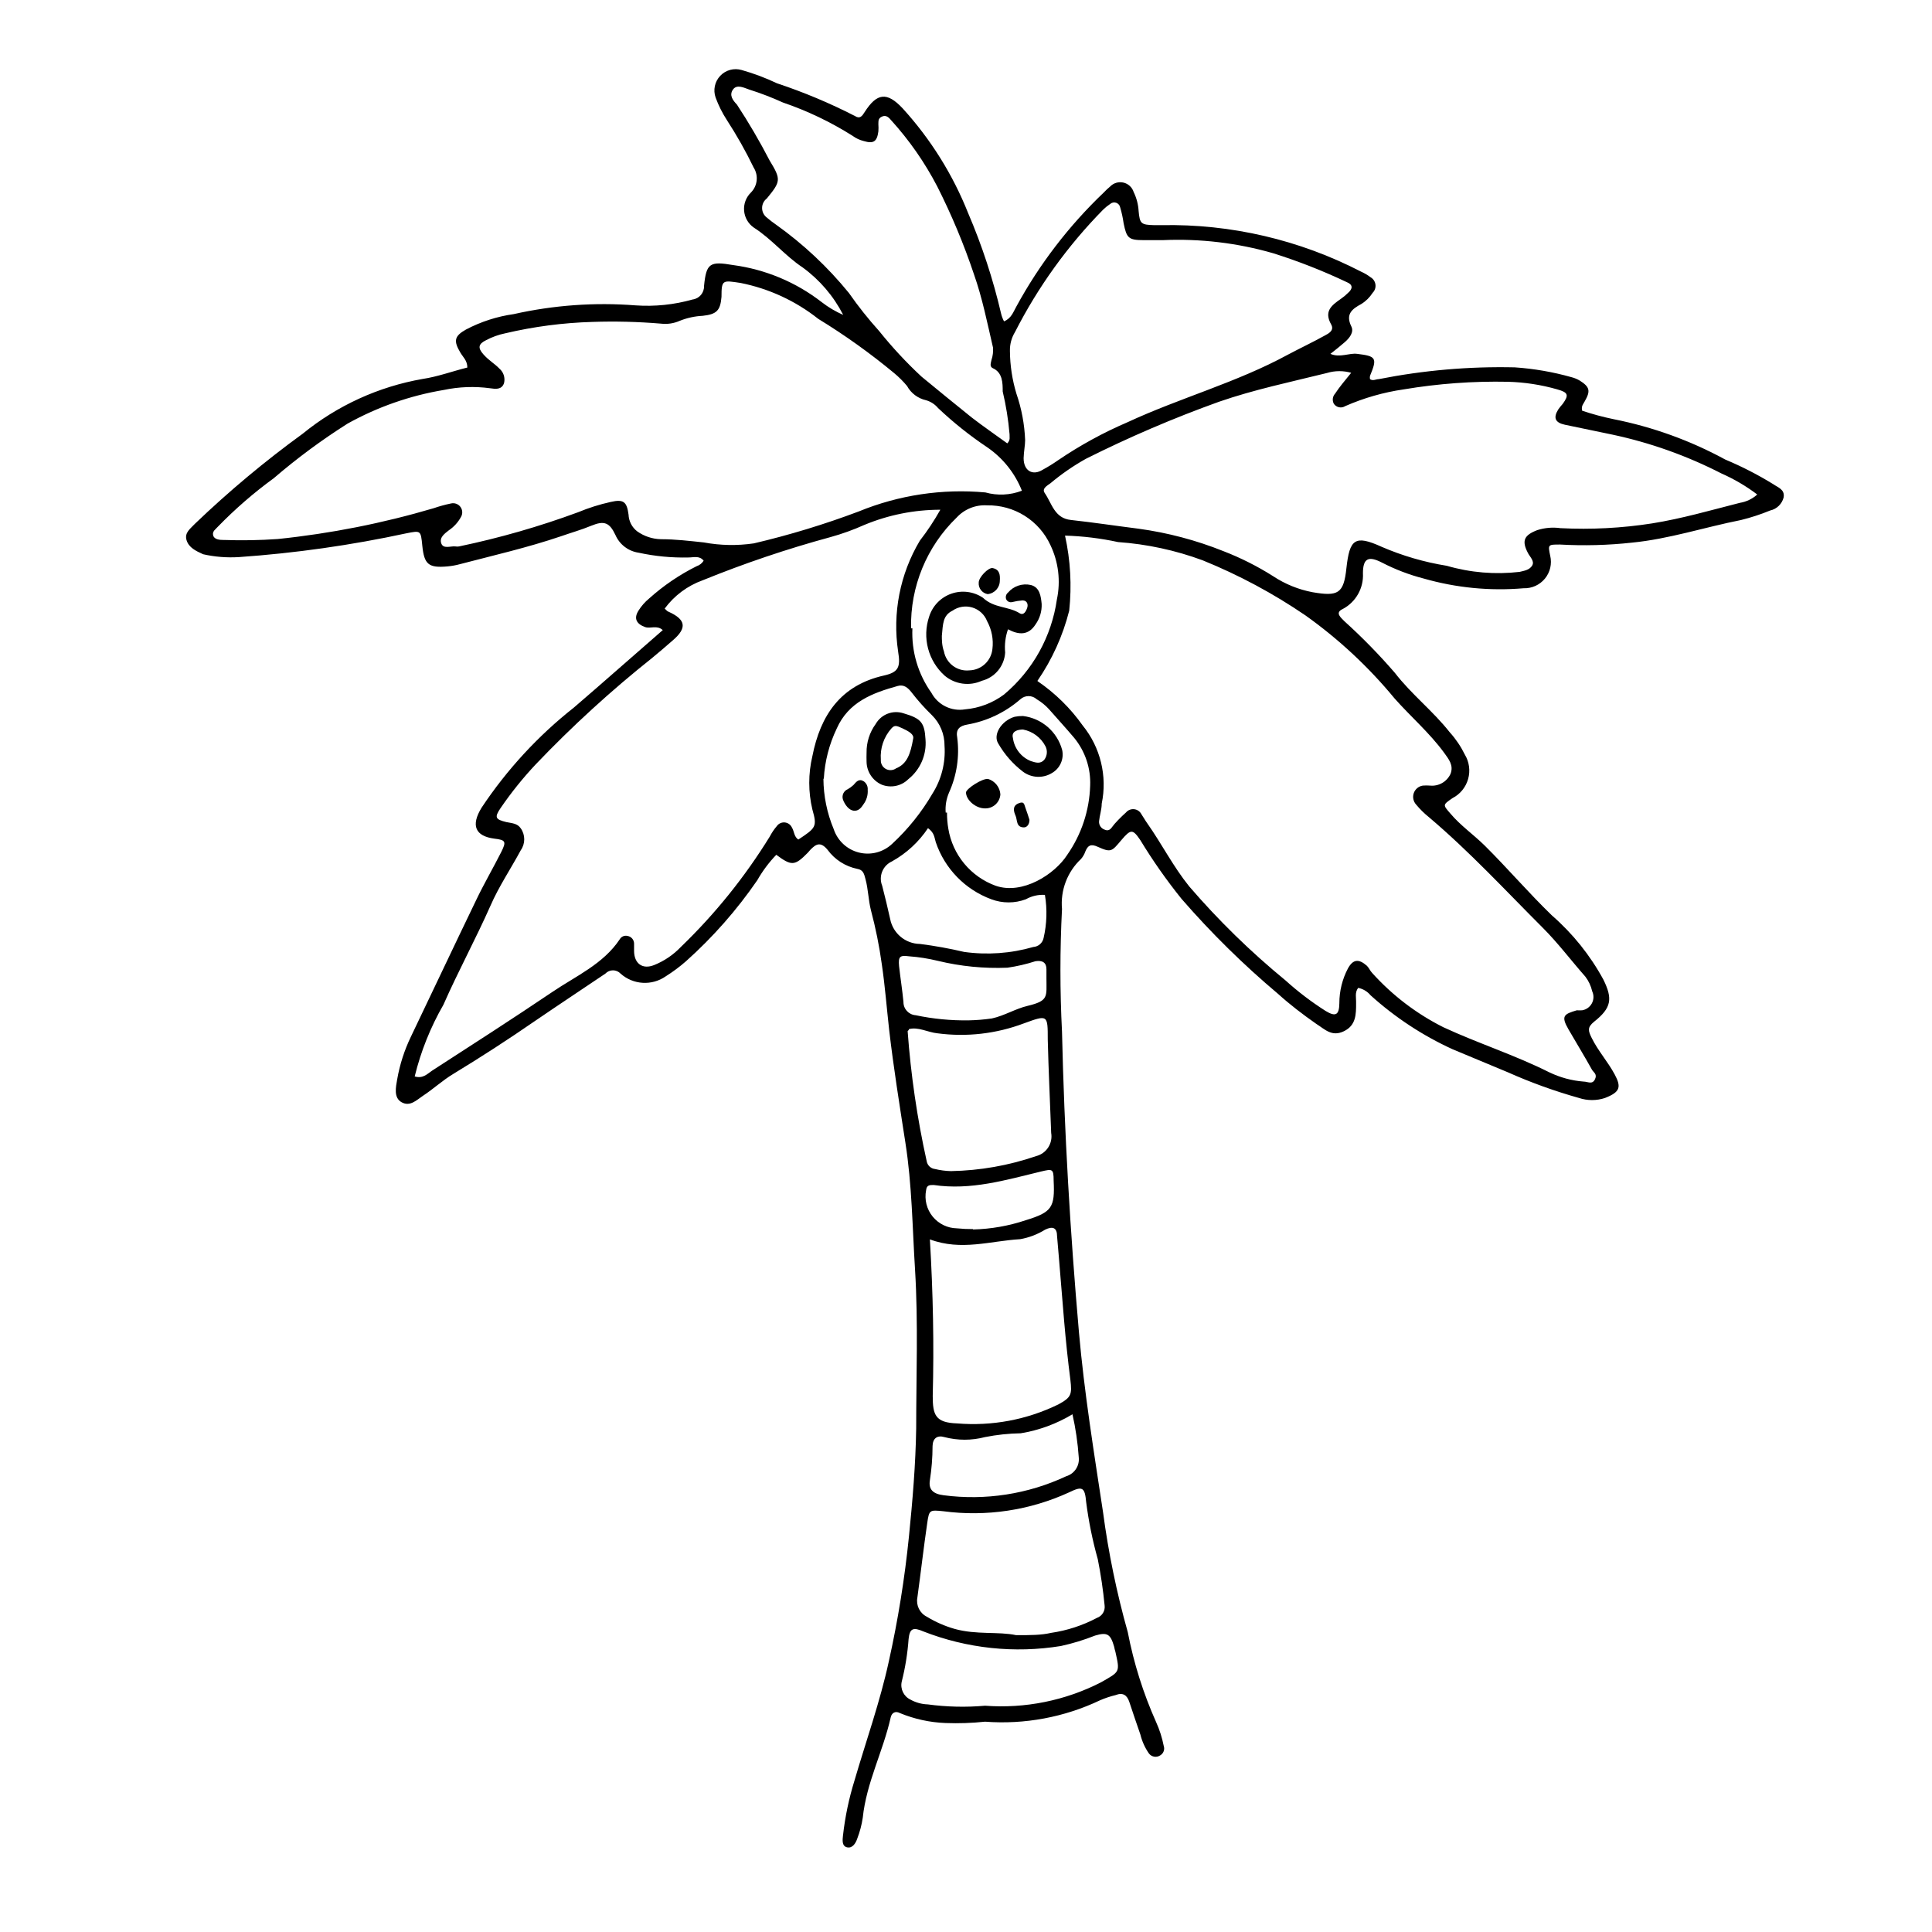 <?xml version="1.0" encoding="UTF-8"?>
<!-- The Best Svg Icon site in the world: iconSvg.co, Visit us! https://iconsvg.co -->
<svg fill="#000000" width="800px" height="800px" version="1.1" viewBox="144 144 512 512" xmlns="http://www.w3.org/2000/svg">
 <g>
  <path d="m267.85 241.4c0-1.863-1.16-2.769-1.863-3.981-1.812-3.074-1.613-4.332 1.512-6.098v0.004c3.949-2.078 8.227-3.461 12.645-4.082 10.59-2.379 21.477-3.16 32.297-2.316 5.09 0.355 10.203-0.172 15.113-1.562 1.781-0.234 3.09-1.785 3.023-3.578 0.605-6.047 1.512-6.602 7.707-5.543 8.559 1.145 16.66 4.531 23.477 9.824 1.75 1.359 3.664 2.492 5.695 3.379-2.555-4.988-6.246-9.305-10.781-12.598-4.637-3.074-8.16-7.508-12.898-10.531v0.004c-1.488-1.031-2.438-2.676-2.582-4.484-0.148-1.805 0.523-3.578 1.828-4.836 1.738-1.77 2.031-4.504 0.703-6.602-2.102-4.344-4.477-8.547-7.102-12.594-1.211-1.867-2.207-3.859-2.973-5.945-0.711-2-0.242-4.227 1.215-5.766 1.453-1.543 3.652-2.137 5.688-1.539 3.215 0.91 6.352 2.09 9.367 3.523 7.102 2.356 14.004 5.254 20.656 8.668 1.309 0.855 1.914 0 2.57-1.059 3.223-5.039 5.894-5.441 10.078-0.957 7.394 8.117 13.266 17.504 17.328 27.711 3.707 8.641 6.641 17.594 8.77 26.75 0.172 0.684 0.426 1.344 0.754 1.965 1.965-0.805 2.469-2.519 3.273-3.93 6.109-11.219 13.93-21.418 23.176-30.227 0.523-0.559 1.078-1.078 1.664-1.562 0.91-0.953 2.258-1.352 3.539-1.051 1.285 0.301 2.312 1.254 2.707 2.512 0.77 1.574 1.215 3.289 1.312 5.039 0.301 3.375 0.656 3.629 4.133 3.727h1.914-0.004c18.402-0.359 36.605 3.883 52.953 12.344 0.875 0.387 1.703 0.879 2.469 1.461 0.707 0.402 1.191 1.117 1.297 1.93 0.109 0.809-0.164 1.625-0.746 2.199-0.77 1.207-1.801 2.227-3.019 2.973-2.418 1.309-4.231 2.672-2.621 5.945 0.754 1.512-0.504 3.074-1.715 4.133-1.211 1.059-2.418 2.016-3.828 3.125 2.519 1.109 5.039-0.301 7.106 0 5.039 0.605 5.34 1.109 3.375 5.844-0.051 0.281-0.051 0.57 0 0.855 0.805 0.555 1.562 0 2.316 0 11.859-2.348 23.938-3.394 36.023-3.125 5.117 0.344 10.18 1.223 15.113 2.621 0.762 0.195 1.492 0.504 2.168 0.906 2.621 1.664 2.871 2.719 1.309 5.441-0.352 0.707-1.008 1.258-0.707 2.519 2.758 0.926 5.566 1.684 8.414 2.266 10.324 2.051 20.281 5.652 29.523 10.684 4.414 1.848 8.676 4.039 12.746 6.547 1.211 0.855 3.074 1.359 2.719 3.477h0.004c-0.438 1.746-1.82 3.09-3.578 3.477-2.504 1.027-5.078 1.871-7.707 2.519-9.672 1.914-19.094 5.039-28.918 5.996-6.34 0.695-12.727 0.863-19.098 0.504-3.176 0-3.176 0-2.57 2.973h0.004c0.504 2.125-0.012 4.363-1.395 6.051-1.387 1.691-3.477 2.637-5.66 2.562-8.898 0.762-17.863-0.109-26.449-2.57-3.844-0.988-7.559-2.41-11.086-4.231-3.629-1.863-5.039-1.109-5.039 2.871h0.004c0.199 3.914-1.883 7.586-5.34 9.422-2.215 1.008-0.453 2.316 0.453 3.273 4.727 4.273 9.184 8.836 13.348 13.656 4.383 5.691 10.078 10.078 14.559 15.77h0.004c1.594 1.77 2.93 3.754 3.981 5.894 1.172 1.945 1.484 4.289 0.863 6.477s-2.117 4.019-4.141 5.059c-2.621 1.812-2.57 1.762-0.555 4.082 2.672 3.176 6.098 5.543 9.07 8.465 6.098 6.047 11.637 12.543 17.836 18.539 5.531 4.816 10.152 10.582 13.652 17.027 2.469 5.039 2.168 7.457-2.469 11.133-1.863 1.512-1.562 2.418-0.656 4.281 1.715 3.477 4.281 6.297 6.098 9.672 1.812 3.375 1.461 4.684-2.519 6.246v0.008c-2.258 0.75-4.695 0.75-6.953 0-6.438-1.809-12.734-4.082-18.84-6.805l-14.508-6.047-0.004 0.004c-7.984-3.633-15.359-8.477-21.863-14.359-0.836-1.012-1.992-1.703-3.277-1.965-0.957 1.211-0.504 2.672-0.555 4.031 0 2.973 0 5.894-3.223 7.457s-5.039-0.504-7.356-1.965c-3.527-2.469-6.902-5.039-10.078-7.91-9.172-7.719-17.73-16.141-25.594-25.191-3.981-4.945-7.633-10.145-10.93-15.57-2.016-2.973-2.519-2.973-5.039 0-2.519 2.973-2.672 3.375-6.246 1.762-1.863-0.855-2.621-0.352-3.273 1.211h-0.004c-0.25 0.742-0.645 1.426-1.156 2.016-3.629 3.406-5.488 8.293-5.039 13.25-0.555 10.828-0.555 21.672 0 32.496 0.605 26.551 2.168 53.102 4.484 79.602 1.41 16.02 3.981 31.891 6.398 47.812 1.426 10.723 3.613 21.328 6.547 31.742 1.582 8.203 4.102 16.199 7.508 23.828 0.914 2.016 1.59 4.129 2.016 6.297 0.336 0.949-0.043 2.004-0.906 2.519-0.98 0.668-2.312 0.445-3.023-0.504-1.055-1.527-1.82-3.234-2.266-5.039-1.008-2.871-1.965-5.742-2.922-8.613-0.605-1.812-1.715-2.57-3.629-1.812-1.395 0.336-2.762 0.793-4.082 1.359-9.508 4.523-20.031 6.484-30.531 5.691-3.481 0.371-6.981 0.488-10.477 0.355-4.137-0.16-8.215-1.047-12.043-2.621-1.309-0.707-2.215 0-2.469 1.109-2.016 9.02-6.449 17.332-7.406 26.602-0.285 1.895-0.773 3.75-1.461 5.539-0.402 1.211-1.258 2.621-2.672 2.316-1.41-0.301-1.258-1.863-1.109-3.176l0.004 0.004c0.551-4.902 1.562-9.746 3.023-14.461 3.074-10.531 6.801-20.957 9.117-31.641v0.004c2.43-10.938 4.215-22.008 5.34-33.152 0.957-9.523 1.762-18.992 1.914-28.566 0-14.055 0.555-28.062-0.301-42.066-0.707-11.234-0.805-22.57-2.57-33.754-1.562-10.078-3.125-19.801-4.281-29.727-0.656-5.844-1.109-11.738-1.965-17.531-0.664-4.809-1.625-9.57-2.871-14.258-0.707-2.769-0.707-5.594-1.461-8.312-0.352-1.359-0.605-2.418-2.168-2.672-3.152-0.645-5.957-2.441-7.859-5.039-1.863-2.266-3.074-1.562-4.586 0l-0.656 0.754c-3.477 3.527-4.281 3.578-8.363 0.555l0.004 0.004c-1.953 2.031-3.644 4.297-5.039 6.75-5.418 7.883-11.762 15.09-18.891 21.461-1.672 1.465-3.461 2.797-5.344 3.981-3.676 2.574-8.641 2.285-11.988-0.703-0.523-0.555-1.254-0.871-2.016-0.871-0.762 0-1.492 0.316-2.016 0.871-6.195 4.18-12.445 8.312-18.641 12.543-7.055 4.871-14.258 9.539-21.613 14.008-2.871 1.715-5.34 4.031-8.113 5.844-1.664 1.109-3.375 2.922-5.594 1.715-2.215-1.211-1.562-4.031-1.211-6.098h0.004c0.68-3.914 1.902-7.711 3.629-11.289 5.793-12.09 11.488-24.184 17.281-36.172 2.066-4.332 4.484-8.465 6.648-12.746 1.41-2.82 1.211-3.223-1.812-3.578-5.039-0.656-6.297-3.477-3.375-8.211 6.707-10.09 14.973-19.051 24.484-26.551 7.809-6.699 15.516-13.551 23.527-20.504-1.562-1.41-3.273-0.301-4.684-0.805-2.266-0.805-3.074-2.266-1.762-4.332l-0.004-0.004c0.762-1.219 1.715-2.309 2.82-3.223 3.797-3.41 8.031-6.289 12.598-8.566 0.773-0.254 1.434-0.77 1.863-1.461-1.109-1.41-2.672-0.855-3.981-0.855-4.449 0.109-8.898-0.316-13.25-1.262-2.719-0.395-5.043-2.164-6.144-4.684-1.562-3.324-2.973-3.879-6.398-2.469-2.672 1.109-5.391 1.863-8.113 2.82-8.766 2.973-17.785 5.039-26.652 7.356-1.086 0.301-2.199 0.5-3.324 0.605-5.039 0.453-6.195-0.504-6.699-5.492-0.402-4.082-0.402-4.031-4.231-3.273h-0.004c-14.609 3.152-29.426 5.258-44.336 6.297-3.191 0.203-6.398-0.051-9.52-0.754-1.863-0.859-3.777-1.715-4.383-3.731s1.059-3.074 2.266-4.383c8.957-8.578 18.484-16.539 28.516-23.828 9.18-7.484 20.125-12.48 31.789-14.512 4.031-0.605 7.961-2.066 11.84-3.023zm151.14 83.129c4.648 3.172 8.691 7.148 11.941 11.738 4.703 5.797 6.555 13.398 5.035 20.707 0 1.562-0.555 3.125-0.707 4.684l0.004 0.004c-0.07 0.996 0.555 1.914 1.512 2.215 0.906 0.402 1.461 0 2.016-0.805 0.555-0.805 2.316-2.621 3.629-3.777l-0.004-0.004c0.539-0.625 1.355-0.941 2.176-0.84 0.82 0.102 1.535 0.605 1.906 1.344 0.555 0.805 1.008 1.664 1.562 2.418 3.828 5.441 6.852 11.438 11.082 16.676v0.004c7.777 9.035 16.324 17.379 25.543 24.938 3.297 2.977 6.836 5.676 10.582 8.059 2.719 1.664 3.629 1.109 3.68-2.066l-0.004 0.004c0.004-3.195 0.781-6.344 2.269-9.172 1.359-2.469 2.871-2.621 5.039-0.707 0.555 0.555 0.855 1.359 1.41 1.914v0.004c5.332 5.914 11.723 10.785 18.84 14.359 9.219 4.281 18.941 7.356 28.062 11.941v-0.004c2.859 1.383 5.953 2.223 9.121 2.469 1.059 0 2.266 0.855 2.973-0.555 0.707-1.41-0.301-1.812-0.754-2.57-2.016-3.629-4.18-7.152-6.246-10.73-2.066-3.578-1.16-4.031 2.215-5.039l-0.004 0.004c0.473 0.023 0.941 0.023 1.41 0 1.105-0.18 2.062-0.867 2.59-1.855 0.523-0.992 0.555-2.168 0.082-3.184-0.32-1.406-0.938-2.731-1.812-3.879-3.777-4.281-7.254-8.918-11.234-12.898-10.078-10.078-19.348-20.152-30.23-29.371-1.234-0.992-2.367-2.106-3.375-3.324-0.758-0.824-1-1.996-0.633-3.051 0.371-1.055 1.293-1.82 2.394-1.988 0.637-0.051 1.277-0.051 1.914 0 2.297 0.23 4.484-1.027 5.441-3.125 0.855-2.266-0.453-3.828-1.715-5.594-3.879-5.289-8.867-9.574-13.148-14.41l0.004 0.004c-6.867-8.324-14.793-15.707-23.578-21.965-8.539-5.832-17.676-10.73-27.258-14.613-7.207-2.664-14.754-4.293-22.418-4.836-4.625-1-9.328-1.574-14.059-1.711 1.445 6.527 1.82 13.25 1.109 19.898-1.684 6.648-4.531 12.941-8.414 18.59zm-4.133-50.383v0.004c-1.848-4.727-5.078-8.781-9.27-11.641-4.617-3.086-8.965-6.559-12.996-10.379-0.828-0.988-1.934-1.707-3.176-2.062-2.144-0.473-3.984-1.852-5.039-3.781-1.02-1.223-2.148-2.352-3.375-3.375-6.363-5.281-13.098-10.094-20.152-14.41-6.016-4.762-13.078-8.027-20.605-9.52-4.734-0.707-5.039-0.906-5.039 3.68-0.301 3.629-1.258 4.637-5.039 5.039l0.004-0.004c-2.059 0.105-4.082 0.547-5.996 1.309-1.582 0.707-3.32 0.969-5.039 0.758-6.031-0.504-12.086-0.656-18.137-0.453-7.789 0.223-15.539 1.238-23.125 3.023-1.758 0.363-3.453 0.973-5.039 1.812-2.066 1.008-2.266 2.016-0.754 3.727 1.512 1.715 2.922 2.418 4.231 3.777v0.004c1.133 0.941 1.621 2.449 1.262 3.879-0.605 1.812-2.316 1.562-3.68 1.359-4.094-0.555-8.25-0.402-12.293 0.453-8.945 1.492-17.566 4.508-25.492 8.918-6.859 4.34-13.391 9.172-19.547 14.461-5.273 3.84-10.211 8.121-14.762 12.797-0.605 0.707-1.613 1.258-1.309 2.367 0.301 1.109 1.715 1.211 2.82 1.211v-0.004c4.769 0.168 9.547 0.086 14.309-0.25 13.992-1.445 27.82-4.18 41.312-8.164 1.496-0.52 3.027-0.938 4.582-1.258 0.953-0.23 1.953 0.141 2.527 0.934 0.574 0.797 0.609 1.859 0.094 2.695-0.77 1.391-1.855 2.582-3.176 3.473-1.16 0.906-2.57 1.914-2.016 3.477 0.555 1.562 2.469 0.656 3.777 0.805l0.004 0.004c0.301 0.051 0.605 0.051 0.906 0 10.738-2.238 21.297-5.269 31.59-9.07 2.785-1.156 5.668-2.066 8.613-2.719 3.477-0.805 4.281 0 4.734 3.324h0.004c0.059 1.766 0.91 3.414 2.316 4.484 1.832 1.293 4.004 2.012 6.246 2.066 3.828 0 7.609 0.453 11.387 0.855 4.371 0.812 8.848 0.898 13.25 0.25 9.445-2.215 18.734-5.043 27.809-8.461 10.621-4.352 22.129-6.078 33.555-5.039 3.191 0.891 6.582 0.73 9.672-0.453zm-160.96 155.12c2.168 0.656 3.324-0.656 4.586-1.512 10.68-6.902 21.41-13.805 31.941-20.906 6.246-4.231 13.453-7.356 17.836-13.957h-0.004c0.422-0.711 1.266-1.062 2.066-0.855 0.984 0.168 1.703 1.016 1.715 2.016v1.914c0 3.375 2.215 5.039 5.34 3.777 2.664-1.074 5.07-2.707 7.051-4.785 9.059-8.73 16.98-18.562 23.578-29.273 0.516-0.988 1.141-1.918 1.867-2.769 0.477-0.668 1.27-1.035 2.09-0.961 0.816 0.07 1.535 0.57 1.887 1.312 0.656 1.059 0.555 2.469 1.715 3.223 4.637-3.074 5.039-3.375 3.727-7.961v0.004c-1.109-4.652-1.109-9.504 0-14.156 2.117-10.781 7.457-18.793 18.992-21.363 3.777-0.855 4.434-2.168 3.727-6.348h0.004c-1.543-10.16 0.488-20.543 5.746-29.371 2.016-2.598 3.832-5.344 5.438-8.211-6.914 0-13.766 1.371-20.152 4.027-2.902 1.301-5.898 2.379-8.965 3.227-11.504 3.129-22.812 6.949-33.855 11.438-4.031 1.449-7.535 4.059-10.078 7.504 0.453 0.402 0.656 0.707 0.957 0.805 4.637 2.066 5.039 4.281 1.258 7.559-1.762 1.562-3.629 3.125-5.441 4.637h0.004c-10.965 8.715-21.32 18.176-30.984 28.312-3.383 3.606-6.481 7.461-9.273 11.539-1.715 2.519-1.359 3.023 1.512 3.727 1.41 0.301 2.922 0.301 3.828 1.664h0.004c1.219 1.738 1.219 4.055 0 5.793-2.719 5.039-5.793 9.574-8.012 14.66-3.93 8.867-8.566 17.383-12.496 26.301-3.418 5.938-5.981 12.332-7.606 18.992zm248.38-186.41c-2.168-0.664-4.484-0.664-6.652 0-9.574 2.367-19.246 4.383-28.566 7.609-12.047 4.328-23.824 9.375-35.266 15.113-3.34 1.863-6.492 4.039-9.422 6.5-0.906 0.656-2.316 1.41-1.512 2.57 1.914 2.769 2.57 6.699 6.953 7.152 5.996 0.656 11.941 1.562 17.938 2.316 7.703 1.055 15.25 3.051 22.469 5.945 4.606 1.781 9.027 4.008 13.199 6.652 3.16 2.09 6.707 3.527 10.43 4.231 6.75 1.16 8.262 0.402 8.969-6.398 0.855-7.656 2.215-8.867 9.32-5.644v0.004c5.527 2.387 11.332 4.078 17.277 5.035 6.262 1.82 12.824 2.367 19.297 1.613 1.258-0.301 2.621-0.504 3.324-1.664 0.707-1.16-0.555-2.266-1.109-3.324-1.715-3.273-1.059-4.734 2.519-6.098l0.004 0.004c1.969-0.617 4.051-0.789 6.094-0.504 8.117 0.414 16.254-0.008 24.285-1.262 7.859-1.258 15.516-3.477 23.227-5.441 1.727-0.277 3.336-1.047 4.633-2.215-2.945-2.231-6.141-4.106-9.523-5.594-9.125-4.68-18.832-8.137-28.867-10.277l-12.594-2.621c-2.57-0.555-3.125-1.812-1.762-4.031l-0.004 0.004c0.375-0.531 0.777-1.035 1.211-1.512 1.664-2.316 1.461-3.023-1.461-3.828v-0.004c-4.266-1.219-8.664-1.898-13.098-2.012-9.23-0.188-18.457 0.484-27.559 2.012-5.352 0.773-10.57 2.266-15.52 4.434-1.004 0.648-2.344 0.383-3.023-0.602-0.477-0.863-0.355-1.938 0.305-2.672 1.156-1.762 2.566-3.426 4.281-5.543zm-86.605 17.785c0 1.309-0.352 3.023-0.402 4.785 0 3.324 2.367 4.734 5.039 3.074h-0.004c1.406-0.762 2.769-1.602 4.082-2.519 5.793-3.938 11.953-7.312 18.391-10.074 14.008-6.5 28.969-10.531 42.57-17.938 3.223-1.715 6.551-3.273 9.723-5.039 1.059-0.555 2.57-1.359 1.715-2.922-1.965-3.477 0-5.039 2.621-6.852h-0.004c0.652-0.445 1.258-0.953 1.816-1.512 1.309-1.109 1.359-2.215-0.301-2.871h-0.004c-6.312-2.996-12.828-5.555-19.496-7.656-9.504-2.742-19.391-3.918-29.27-3.477h-5.039c-4.082 0-4.535-0.555-5.34-4.484-0.195-1.414-0.5-2.812-0.906-4.184-0.105-0.574-0.516-1.051-1.07-1.238-0.555-0.188-1.168-0.059-1.602 0.332-0.668 0.445-1.293 0.953-1.863 1.512-9.383 9.547-17.25 20.473-23.328 32.395-0.93 1.512-1.402 3.266-1.359 5.039 0.031 3.824 0.609 7.625 1.711 11.285 1.375 3.981 2.156 8.137 2.32 12.344zm-4.734 0.855c0.906-0.906 0.555-1.715 0.605-2.469h-0.004c-0.324-3.801-0.93-7.57-1.812-11.285 0-2.215 0-5.039-2.672-6.195-0.855-0.453-0.453-1.359-0.301-2.168 0.352-1.051 0.488-2.164 0.402-3.273-1.512-6.5-2.82-13.098-5.039-19.398-2.676-7.981-5.926-15.758-9.723-23.273-3.305-6.363-7.422-12.273-12.242-17.582-0.605-0.707-1.309-1.461-2.418-0.957-1.109 0.504-0.906 1.258-0.957 2.016v-0.004c0.051 0.637 0.051 1.277 0 1.914-0.352 2.719-1.309 3.324-3.828 2.57-1.094-0.262-2.121-0.738-3.023-1.41-5.781-3.648-11.969-6.609-18.441-8.816-2.898-1.32-5.879-2.465-8.918-3.426-1.359-0.453-3.273-1.512-4.332 0-1.059 1.512 0 2.871 1.059 3.981 3.141 4.785 6.031 9.73 8.664 14.812 3.074 5.039 2.973 5.543-0.754 10.078v-0.004c-0.785 0.602-1.242 1.531-1.242 2.519 0 0.988 0.457 1.918 1.242 2.519 0.77 0.668 1.578 1.289 2.418 1.863 7.234 5.148 13.742 11.25 19.348 18.137 2.457 3.523 5.133 6.891 8.008 10.078 3.449 4.297 7.203 8.34 11.238 12.09 4.434 3.629 8.816 7.254 13.301 10.832 3.07 2.367 6.297 4.586 9.418 6.852zm-20.508 210.95c0.855 14.461 1.109 27.961 0.754 41.516 0 5.039 0.707 7.055 6.449 7.254 9.242 0.773 18.523-0.965 26.855-5.039 3.426-1.863 3.629-2.621 3.176-6.5-0.656-5.039-1.211-10.43-1.664-15.668-0.656-7.457-1.211-15.113-1.863-22.371 0-2.266-1.109-2.769-3.176-1.762-2.019 1.254-4.262 2.109-6.602 2.519-7.859 0.453-15.617 3.176-23.93 0.051zm22.875 104.89c3.879 0 6.602 0 9.219-0.605 4.262-0.621 8.383-1.965 12.191-3.981 1.375-0.488 2.219-1.879 2.016-3.324-0.398-4.109-1.004-8.195-1.812-12.242-1.391-4.957-2.418-10.008-3.074-15.113-0.352-3.879-0.957-4.332-4.434-2.621-10.449 4.812-22.051 6.559-33.453 5.039-3.578-0.352-3.727-0.402-4.231 3.125-0.957 6.551-1.715 13.199-2.621 19.801v-0.004c-0.375 2.055 0.648 4.109 2.519 5.039 2.293 1.398 4.769 2.484 7.356 3.223 5.742 1.613 11.688 0.656 16.324 1.664zm-28.418-160.61c0 0.301-0.352 0.453-0.352 0.555v-0.004c0.844 11.578 2.527 23.078 5.039 34.41 0.176 1.129 1.082 1.996 2.215 2.117 1.387 0.336 2.809 0.52 4.234 0.555 7.684-0.145 15.297-1.488 22.57-3.981 2.727-0.695 4.461-3.371 3.981-6.144-0.301-8.262-0.707-16.523-0.906-24.738 0-6.602 0-6.602-6.348-4.281h-0.004c-7.305 2.754-15.18 3.652-22.922 2.617-2.469-0.25-5.09-1.762-7.508-1.105zm10.078-57.383v-0.004c-0.008 1.438 0.109 2.871 0.352 4.285 0.562 3.406 2.019 6.602 4.223 9.254 2.207 2.656 5.078 4.68 8.324 5.859 7.152 2.469 15.668-3.074 18.941-8.16v-0.004c3.773-5.387 5.891-11.762 6.098-18.336 0.199-4.609-1.309-9.129-4.234-12.695-2.168-2.57-4.434-5.039-6.602-7.508h0.004c-0.965-1.07-2.086-1.988-3.328-2.723-1.227-1.113-3.102-1.113-4.332 0-3.984 3.473-8.848 5.789-14.055 6.703-2.066 0.352-3.125 1.258-2.672 3.527 0.625 4.926-0.125 9.93-2.164 14.457-0.734 1.68-1.047 3.512-0.906 5.34zm-9.168-48.82c-0.281 6.094 1.492 12.109 5.035 17.078 1.723 3.223 5.312 4.988 8.918 4.383 3.742-0.32 7.32-1.684 10.328-3.93 7.613-6.383 12.602-15.355 14.008-25.191 1.031-4.859 0.43-9.926-1.715-14.406-1.469-3.199-3.84-5.898-6.82-7.766-2.977-1.871-6.438-2.832-9.957-2.766-3.035-0.199-5.996 0.988-8.059 3.223-7.953 7.676-12.336 18.324-12.094 29.375zm19.242 285.51c10.621 0.797 21.254-1.348 30.734-6.199 5.039-2.871 5.039-2.621 3.828-8.062v0.004c-0.141-0.465-0.258-0.934-0.352-1.41-0.957-3.324-1.812-3.879-5.039-2.922-2.941 1.164-5.977 2.094-9.07 2.769-12.285 1.996-24.883 0.656-36.473-3.879-2.672-1.16-3.578-0.805-3.879 2.016-0.273 3.809-0.879 7.582-1.816 11.285-0.449 1.941 0.516 3.938 2.32 4.785 1.402 0.781 2.977 1.211 4.582 1.262 5.027 0.68 10.113 0.797 15.164 0.352zm-15.113-232.56c-2.438 3.66-5.723 6.684-9.57 8.816-2.438 1.121-3.57 3.957-2.57 6.449 0.754 2.922 1.461 5.844 2.117 8.816 0.738 3.797 4.039 6.551 7.906 6.602 3.934 0.5 7.832 1.207 11.691 2.113 6.137 0.855 12.383 0.41 18.336-1.309 1.34-0.086 2.453-1.055 2.723-2.367 0.871-3.754 0.988-7.641 0.352-11.438-1.758-0.109-3.508 0.293-5.039 1.16-2.953 1.109-6.211 1.109-9.168 0-6.934-2.562-12.34-8.117-14.711-15.117-0.402-1.309-0.352-2.469-2.066-3.727zm-27.711-13.098c0.031 4.582 0.957 9.117 2.723 13.348 1.016 3.066 3.527 5.406 6.656 6.199 3.133 0.797 6.453-0.059 8.809-2.269 4.203-3.879 7.801-8.359 10.684-13.301 2.402-3.777 3.531-8.227 3.223-12.695 0.035-3.066-1.184-6.016-3.375-8.16-1.941-1.883-3.742-3.902-5.391-6.047-0.957-1.211-2.016-2.117-3.629-1.664-6.699 1.863-13.047 4.231-16.172 11.285v0.004c-2 4.164-3.164 8.684-3.426 13.301zm66 168.42c-4.207 2.535-8.855 4.246-13.703 5.039-3.18 0.055-6.352 0.391-9.473 1.008-3.531 0.93-7.246 0.93-10.781 0-1.914-0.555-3.074 0.352-3.125 2.418h0.004c-0.008 3.019-0.246 6.035-0.707 9.016-0.402 2.469 0.855 3.629 3.629 3.981 11.09 1.457 22.363-0.293 32.496-5.035 2.184-0.648 3.59-2.773 3.324-5.039-0.266-3.832-0.824-7.641-1.664-11.387zm-27.508-104.39c2.059-0.039 4.109-0.207 6.148-0.504 3.273-0.707 6.246-2.57 9.422-3.324 5.691-1.359 5.039-2.418 5.039-7.356v-2.367c0-1.762-1.059-2.418-2.922-2.117h-0.004c-2.414 0.777-4.894 1.352-7.406 1.715-6.199 0.254-12.406-0.355-18.438-1.816-2.516-0.613-5.078-1.02-7.66-1.207-2.367-0.301-2.871 0-2.621 2.621 0.352 3.176 0.855 6.297 1.16 9.473v-0.004c-0.031 1.848 1.387 3.394 3.227 3.527 4.621 0.973 9.336 1.43 14.055 1.359zm1.16 55.418v0.004c4.766-0.117 9.488-0.949 14.004-2.469 6.902-2.117 7.707-3.375 7.356-10.48 0-3.176-0.352-3.125-3.324-2.418-9.371 2.266-18.641 5.039-28.465 3.578-1.109 0-1.863 0-2.016 1.41-0.477 2.453 0.156 4.996 1.73 6.941 1.578 1.941 3.93 3.09 6.434 3.133 1.422 0.145 2.852 0.211 4.281 0.203z"/>
  <path d="m415.11 333.75c4.973 0.609 9.082 4.18 10.379 9.02 0.52 2.406-0.582 4.875-2.723 6.098-2.383 1.453-5.414 1.312-7.656-0.355-2.656-2.023-4.883-4.559-6.551-7.453-1.512-2.367 0.855-6.098 4.332-7.106 0.73-0.148 1.473-0.215 2.219-0.203zm0 3.578c-1.359 0-3.176 0.453-2.672 2.266 0.367 2.738 2.176 5.07 4.738 6.098 1.258 0.402 2.519 0.855 3.578-0.352h-0.004c0.781-1.035 0.898-2.426 0.305-3.578-1.199-2.309-3.391-3.941-5.945-4.434z"/>
  <path d="m405.84 350.42c1.828 0.559 3.129 2.176 3.273 4.082-0.133 2.141-1.938 3.789-4.082 3.731-2.519 0-5.039-2.266-5.039-4.281 0.305-1.109 4.336-3.68 5.848-3.531z"/>
  <path d="m416.82 361.25c0 1.211-0.656 2.016-1.461 2.016-2.117 0-1.715-1.914-2.215-3.074-0.504-1.16-0.906-2.57 0.707-3.273 1.613-0.707 1.562 0.301 1.863 1.059 0.301 0.758 0.805 2.367 1.105 3.273z"/>
  <path d="m411.13 310.77c-0.691 1.969-0.949 4.066-0.754 6.148-0.203 3.586-2.715 6.629-6.199 7.504-3.266 1.473-7.082 0.945-9.824-1.359-2.137-1.914-3.668-4.414-4.402-7.191-0.734-2.773-0.641-5.703 0.27-8.426 0.883-2.848 3.055-5.109 5.863-6.102 2.812-0.992 5.926-0.598 8.395 1.062 2.973 2.82 6.75 2.215 9.773 4.133 1.059 0.605 1.664-0.555 1.965-1.461s0-1.965-1.258-1.965c-0.934 0.074-1.859 0.227-2.769 0.453-0.648 0.148-1.309-0.191-1.562-0.809-0.207-0.617-0.008-1.301 0.504-1.711 1.48-1.746 3.812-2.523 6.047-2.016 2.367 0.605 2.672 2.973 2.871 5.039 0.074 1.926-0.496 3.82-1.613 5.391-1.863 2.922-4.383 2.871-7.305 1.309zm-17.531 1.715c0 1.008 0 2.621 0.555 4.133v-0.004c0.586 3.188 3.527 5.383 6.75 5.039 3.16-0.086 5.766-2.5 6.094-5.644 0.32-2.555-0.176-5.144-1.41-7.402-0.68-1.742-2.121-3.07-3.91-3.613-1.789-0.539-3.727-0.23-5.258 0.84-2.57 1.262-2.519 3.477-2.82 6.652z"/>
  <path d="m405.74 301.45c-1.469-0.254-2.496-1.59-2.367-3.074 0-1.41 2.57-4.031 3.68-3.828 1.863 0.352 2.016 1.812 1.914 3.324h-0.004c0.012 1.848-1.387 3.394-3.223 3.578z"/>
  <path d="m373.65 343.47c-0.043-2.734 0.805-5.402 2.418-7.609 1.48-2.586 4.582-3.766 7.406-2.82 4.637 1.359 5.543 2.469 5.793 6.902 0.336 4.047-1.363 7.992-4.531 10.527-1.867 1.863-4.656 2.438-7.106 1.461-2.402-1.078-3.957-3.461-3.981-6.094-0.051-0.758 0-1.562 0-2.367zm12.344-3.68c0.301-1.16-1.109-1.965-2.82-2.769-1.715-0.805-2.117-0.855-2.922 0-2.035 2.269-3.055 5.273-2.82 8.312-0.078 1 0.434 1.953 1.312 2.441 0.875 0.484 1.957 0.418 2.766-0.176 2.871-1.156 3.781-3.828 4.484-7.809z"/>
  <path d="m373.95 353.3c0.102 1.367-0.293 2.727-1.109 3.828-0.605 0.957-1.359 1.863-2.621 1.715-1.258-0.152-2.316-1.562-2.82-2.922v-0.004c-0.383-1.109 0.172-2.324 1.258-2.769 0.547-0.312 1.051-0.684 1.512-1.109 0.754-0.855 1.461-1.812 2.769-0.957h0.004c0.699 0.512 1.082 1.352 1.008 2.219z"/>
 </g>
</svg>